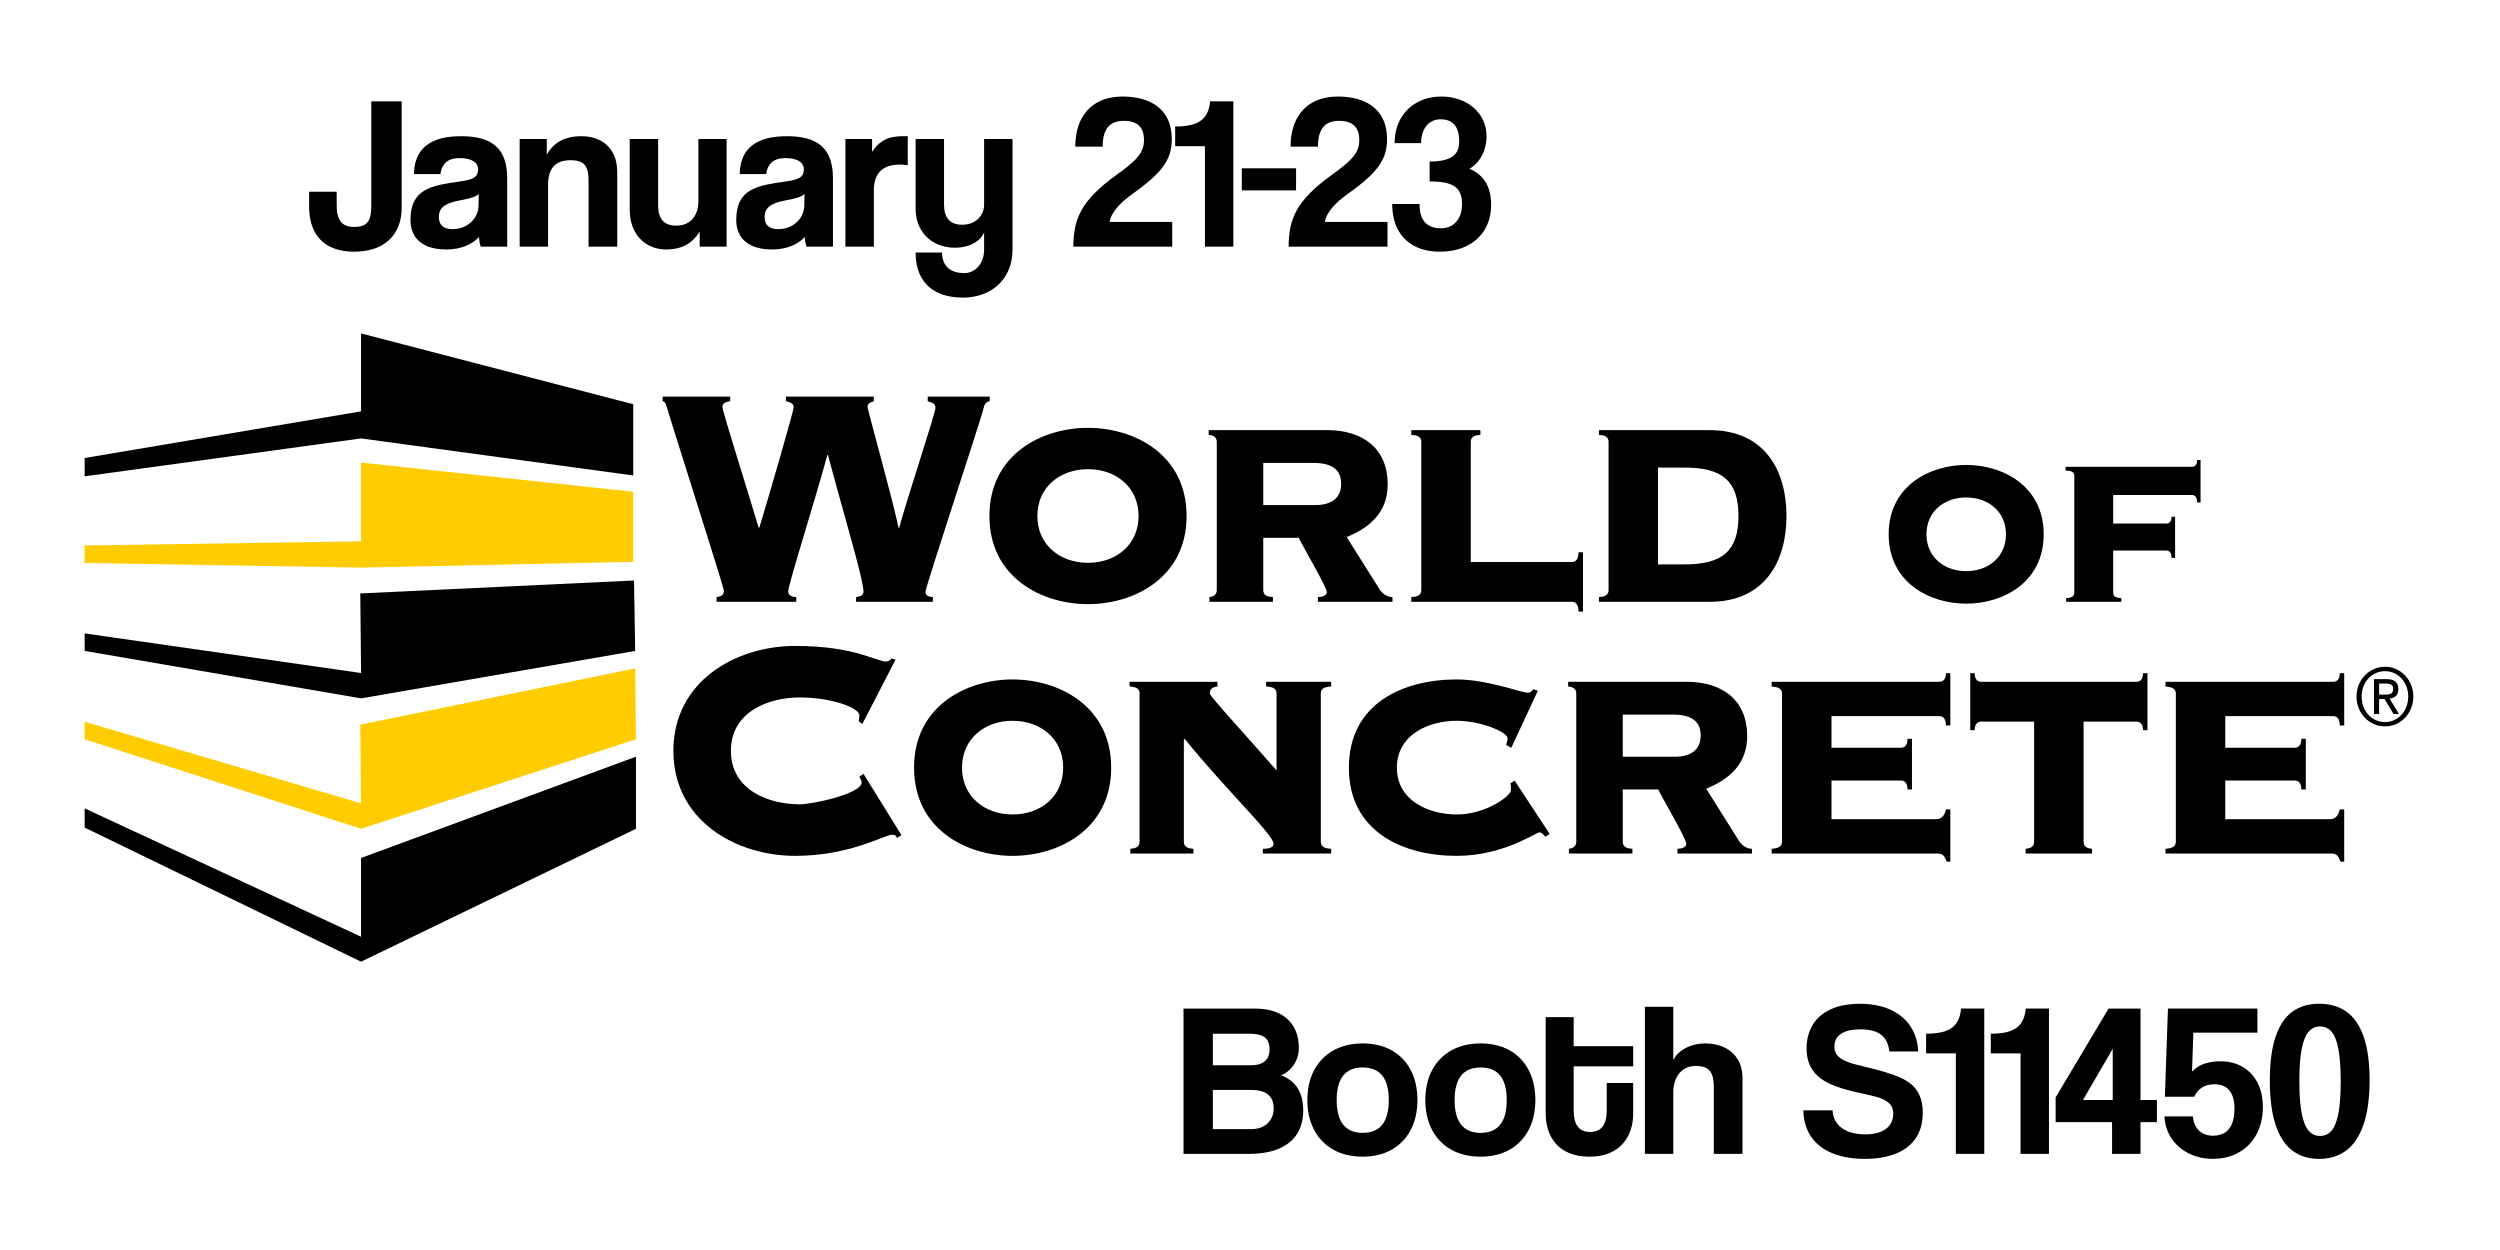 <?xml version="1.0" encoding="UTF-8"?>
<!--Generator: Xara Designer (www.xara.com), SVG filter version: 6.0.0.4-->
<svg width="216pt" height="108pt" fill-rule="evenodd" overflow="visible" stroke-linejoin="bevel" stroke-width=".501" version="1.1" viewBox="0 0 216 108" xmlns="http://www.w3.org/2000/svg">
 <g id="Document" transform="scale(1 -1)" fill="none" font-family="Times New Roman" font-size="16" stroke="#000">
  <g id="Spread" transform="translate(0 -108)">
   <g fill-rule="nonzero" stroke="none">
    <g stroke-linejoin="miter" stroke-width=".106">
     <path d="m7.314 36.497v1.659l23.882-11.089v6.805l23.751 8.75v-6.23l-23.751-11.483-23.882 11.588z" fill="#000"/>
     <path d="m7.314 44.13v1.511l23.882-7.053-0.066 6.803 23.751 4.859 0.066-6.12-23.751-7.738-23.882 7.738z" fill="#fc0"/>
     <path d="m7.314 51.76v1.513l23.882-3.422-0.066 6.877 23.65 1.118 0.101-6.086-23.685-4.099-23.882 4.099z" fill="#000"/>
     <path d="m7.314 59.358v1.514l23.882 0.356v6.805l23.514-2.521v-6.051l-23.514-0.503-23.882 0.4z" fill="#fc0"/>
    </g>
    <g fill="#000">
     <g stroke-linejoin="miter" stroke-width=".106">
      <path d="m7.314 66.846v1.582l23.882 4.031v6.732l23.514-6.117v-6.155l-23.514 3.201-23.882-3.274z"/>
      <path d="m61.909 56.003v0.406c0.352 0.063 0.638 0.133 0.638 0.571 0 0.236-4.817 15.375-4.979 15.977-0.063 0.275-0.22 0.375-0.316 0.375v0.403h5.838v-0.403c-0.385-0.068-0.672-0.136-0.672-0.506 0-0.373 2.329-7.687 3.129-10.418h0.061c0.766 2.527 2.966 10.08 2.966 10.418 0 0.37-0.41 0.438-0.671 0.506v0.403h7.593v-0.403c-0.285-0.1-0.541-0.17-0.541-0.506 0-0.203 2.232-8.195 2.677-10.418h0.064c0.387 1.618 3.129 9.91 3.129 10.348 0 0.406-0.352 0.476-0.671 0.576v0.403h5.357v-0.403c-0.316-0.036-0.477-0.306-0.541-0.641-0.095-0.575-5.008-15.405-5.008-15.811 0-0.408 0.347-0.439 0.636-0.471v-0.406h-6.633v0.406c0.444 0.063 0.641 0.204 0.641 0.471 0 1.079-1.882 7.282-3.065 11.799h-0.062c-1.054-3.912-3.381-11.192-3.381-11.799 0-0.267 0.288-0.471 0.7-0.471v-0.406h-6.889z"/>
      <path d="m94.003 71.036c-3.989 0-8.517-2.288-8.517-7.619 0-5.323 4.528-7.615 8.517-7.615 3.985 0 8.519 2.292 8.519 7.615 0 5.331-4.534 7.619-8.519 7.619zm0-3.574c2.421 0 4.369-1.548 4.369-4.045 0-2.492-1.948-4.043-4.369-4.043-2.427 0-4.374 1.551-4.374 4.043 0 2.497 1.947 4.045 4.374 4.045z"/>
      <path d="m105.13 57.012c0-0.47-0.384-0.57-0.639-0.603v-0.405h5.49v0.405c-0.446 0.033-0.835 0.133-0.835 0.603v4.52h3.066c0.252-0.574 2.422-4.246 2.422-4.685 0-0.339-0.478-0.438-0.765-0.438v-0.405h6.441v0.405c-0.445 0-0.889 0.302-1.114 0.673l-2.841 4.516c1.981 0.81 3.542 2.129 3.542 4.553 0 3.068-2.106 4.686-5.227 4.686h-10.24v-0.406c0.316-0.034 0.7-0.136 0.7-0.606v-12.813zm4.016 10.993h4.309c1.882 0 2.422-0.779 2.422-1.821 0-1.215-0.861-1.819-2.198-1.819h-4.533v3.64z"/>
      <path d="m122.8 69.825c0 0.47-0.384 0.572-0.864 0.606v0.406h5.97v-0.406c-0.45-0.034-0.832-0.136-0.832-0.606v-10.384h8.742c0.254 0 0.567 0.134 0.567 0.844h0.388v-5.125h-0.388c0 0.707-0.313 0.843-0.567 0.843h-13.88v0.406c0.48 0.032 0.864 0.133 0.864 0.603v12.813z"/>
      <path d="m138.98 57.012c0-0.47-0.39-0.57-0.832-0.603v-0.405h9.566c4.725 0 6.637 3.437 6.637 7.414 0 3.979-1.912 7.419-6.637 7.419h-9.566v-0.406c0.442-0.034 0.832-0.136 0.832-0.606v-12.813zm4.268 10.589h2.299c3.255 0 4.656-1.15 4.656-4.183s-1.401-4.181-4.656-4.181h-2.299v8.364z"/>
      <path d="m169.88 67.83c-3.139 0-6.699-1.801-6.699-5.993s3.56-5.994 6.699-5.994c3.135 0 6.695 1.802 6.695 5.994s-3.56 5.993-6.695 5.993zm0-2.811c1.907 0 3.436-1.219 3.436-3.182s-1.529-3.183-3.436-3.183c-1.903 0-3.434 1.22-3.434 3.183s1.531 3.182 3.434 3.182z"/>
      <path d="m179.22 66.878c0 0.368-0.301 0.449-0.756 0.472v0.32h10.912c0.203 0 0.455 0.105 0.455 0.585h0.298v-3.662h-0.298c0 0.53-0.252 0.639-0.455 0.639h-6.798v-2.468h4.591c0.2 0 0.451 0.105 0.451 0.588h0.308v-3.555h-0.308c0 0.529-0.251 0.637-0.451 0.637h-4.591v-3.636c0-0.372 0.298-0.448 0.702-0.479v-0.316h-4.765v0.316c0.404 0.031 0.705 0.107 0.705 0.479v10.08z"/>
      <path d="m74.507 45.449-0.319 0.238c0.031 0.134 0.062 0.272 0.062 0.505 0 0.673-2.453 1.55-5.166 1.55-2.583 0-5.933-1.175-5.933-4.618 0-3.441 3.35-4.617 5.933-4.617 1.117 0 5.362 0.911 5.362 1.888 0 0.201-0.129 0.337-0.196 0.507l0.356 0.236 3.282-5.294-0.383-0.237c-0.095 0.237-0.222 0.27-0.446 0.27-0.636 0-3.604-1.823-8.356-1.823-5.104 0-10.522 3.036-10.522 9.07 0 6.036 5.418 9.068 10.522 9.068 2.551 0 4.368-0.334 5.643-0.706 1.249-0.374 1.886-0.644 2.205-0.644 0.187 0 0.35 0.106 0.478 0.27l0.35-0.099-2.872-5.564z"/>
      <path d="m87.488 49.296c-3.985 0-8.514-2.295-8.514-7.622s4.529-7.62 8.514-7.62c3.988 0 8.518 2.293 8.518 7.62s-4.53 7.622-8.518 7.622zm0-3.571c2.424 0 4.37-1.556 4.37-4.051 0-2.494-1.946-4.044-4.37-4.044-2.422 0-4.37 1.55-4.37 4.044 0 2.495 1.948 4.051 4.37 4.051z"/>
      <path d="m114.12 35.272c0-0.473 0.38-0.579 0.893-0.608v-0.407h-5.901v0.407c0.318 0 0.922 0.029 0.922 0.437 0 0.776-4.078 4.617-7.685 9.068l-0.065-0.069v-8.828c0-0.473 0.383-0.579 0.83-0.608v-0.407h-5.454v0.407c0.415 0.029 0.8 0.135 0.8 0.608v12.811c0 0.467-0.385 0.573-0.863 0.604v0.405h7.592v-0.405c-0.287-0.031-0.669-0.137-0.669-0.604 0-0.236 3.09-3.573 5.773-6.644v6.644c0 0.467-0.381 0.573-0.896 0.604v0.405h5.616v-0.405c-0.513-0.031-0.893-0.137-0.893-0.604v-12.811z"/>
      <path d="m132.87 48.318-2.293-4.923-0.444 0.237c0.026 0.167 0.125 0.335 0.125 0.573 0 0.539-2.3 1.52-4.402 1.52-2.394 0-5.166-1.186-5.166-4.051 0-2.863 2.772-4.044 5.166-4.044 2.551 0 4.69 1.618 4.69 2.088 0 0.235 0 0.407-0.034 0.609l0.35 0.234 3.033-4.619-0.384-0.237c-0.157 0.205-0.32 0.375-0.51 0.375-0.318 0-3.094-2.026-7.145-2.026-4.661 0-9.313 2.092-9.313 7.62 0 5.532 4.652 7.622 9.313 7.622 1.404 0 2.777-0.306 3.86-0.575 1.085-0.268 1.947-0.572 2.3-0.572 0.217 0 0.375 0.169 0.474 0.304l0.38-0.135z"/>
      <path d="m136.19 35.272c0-0.473-0.38-0.579-0.636-0.608v-0.407h5.487v0.407c-0.446 0.029-0.834 0.135-0.834 0.608v4.516h3.064c0.257-0.575 2.426-4.251 2.426-4.687 0-0.338-0.48-0.437-0.766-0.437v-0.407h6.442v0.407c-0.448 0-0.893 0.301-1.117 0.674l-2.839 4.516c1.978 0.808 3.54 2.127 3.54 4.551 0 3.071-2.106 4.687-5.225 4.687h-10.243v-0.405c0.321-0.031 0.701-0.137 0.701-0.604v-12.811zm4.017 10.988h4.308c1.882 0 2.424-0.774 2.424-1.819 0-1.215-0.858-1.822-2.199-1.822h-4.533v3.641z"/>
      <path d="m167.3 37.223c0.38 0 0.703 0.238 0.828 0.844h0.38v-4.516h-0.319c-0.222 0.608-0.382 0.706-0.889 0.706h-14.228v0.407c0.444 0.029 0.894 0.135 0.894 0.608v12.811c0 0.467-0.45 0.573-0.894 0.604v0.405h14.482c0.253 0 0.574 0.134 0.574 0.741h0.38v-4.515h-0.38c0 0.676-0.321 0.809-0.574 0.809h-9.314v-2.732h5.993c0.257 0 0.578 0.136 0.578 0.774h0.381v-4.381h-0.381c0 0.642-0.321 0.773-0.578 0.773h-5.993v-3.338h9.06z"/>
      <path d="m184.58 49.092c0.257 0 0.576 0.134 0.576 0.741h0.383v-4.922h-0.383c0 0.608-0.319 0.741-0.576 0.741h-4.558v-10.38c0-0.473 0.382-0.579 0.733-0.608v-0.407h-5.741v0.407c0.352 0.029 0.733 0.135 0.733 0.608v10.38h-4.562c-0.257 0-0.576-0.133-0.576-0.741h-0.378v4.922h0.378c0-0.607 0.319-0.741 0.576-0.741h13.395z"/>
      <path d="m201.33 37.223c0.381 0 0.699 0.238 0.825 0.844h0.384v-4.516h-0.319c-0.225 0.608-0.385 0.706-0.89 0.706h-14.232v0.407c0.446 0.029 0.894 0.135 0.894 0.608v12.811c0 0.467-0.448 0.573-0.894 0.604v0.405h14.484c0.253 0 0.573 0.134 0.573 0.741h0.384v-4.515h-0.384c0 0.676-0.32 0.809-0.573 0.809h-9.319v-2.732h6c0.259 0 0.573 0.136 0.573 0.774h0.386v-4.381h-0.386c0 0.642-0.314 0.773-0.573 0.773h-6v-3.338h9.067z"/>
      <path d="m206.02 47.985c0.099 0 0.194 3e-3 0.284 0.01 0.088 7e-3 0.169 0.026 0.238 0.059 0.07 0.032 0.126 0.082 0.167 0.148 0.042 0.066 0.063 0.159 0.063 0.278 0 0.1-0.019 0.181-0.057 0.241-0.036 0.06-0.083 0.105-0.144 0.138-0.059 0.032-0.125 0.053-0.203 0.065-0.075 0.011-0.151 0.016-0.225 0.016h-0.588v-0.955h0.465zm0.195 1.337c0.34 0 0.591-0.071 0.754-0.214 0.163-0.142 0.244-0.358 0.244-0.648 0-0.271-0.072-0.469-0.215-0.597-0.144-0.125-0.323-0.2-0.537-0.223l0.817-1.332h-0.476l-0.778 1.297h-0.469v-1.297h-0.442v3.014h1.102zm-2.016-2.374c0.102-0.269 0.244-0.502 0.426-0.7 0.18-0.197 0.393-0.352 0.64-0.465 0.246-0.112 0.512-0.168 0.8-0.168 0.282 0 0.546 0.056 0.789 0.168 0.245 0.113 0.457 0.268 0.638 0.465 0.179 0.198 0.322 0.431 0.424 0.7s0.153 0.563 0.153 0.879c0 0.308-0.051 0.594-0.153 0.862-0.102 0.266-0.245 0.495-0.424 0.692-0.181 0.195-0.393 0.348-0.638 0.461-0.243 0.112-0.507 0.169-0.789 0.169-0.288 0-0.554-0.057-0.8-0.169-0.247-0.113-0.46-0.266-0.64-0.461-0.182-0.197-0.324-0.426-0.426-0.692-0.102-0.268-0.154-0.554-0.154-0.862 0-0.316 0.052-0.61 0.154-0.879zm-0.4 1.893c0.131 0.311 0.308 0.583 0.532 0.813 0.224 0.229 0.486 0.41 0.784 0.541 0.297 0.131 0.614 0.197 0.949 0.197s0.65-0.066 0.946-0.197 0.555-0.312 0.777-0.541c0.222-0.23 0.398-0.502 0.529-0.813 0.13-0.312 0.195-0.652 0.195-1.013 0-0.374-0.065-0.717-0.195-1.033-0.131-0.314-0.307-0.587-0.529-0.819-0.222-0.231-0.481-0.413-0.777-0.542-0.296-0.128-0.611-0.193-0.946-0.193s-0.652 0.065-0.949 0.193c-0.298 0.129-0.56 0.311-0.784 0.542-0.224 0.232-0.401 0.505-0.532 0.819-0.13 0.316-0.194 0.659-0.194 1.033 0 0.361 0.064 0.701 0.194 1.013z"/>
     </g>
     <g id="Group" stroke-miterlimit="79.84" stroke-width=".47">
      <path d="m104.79 10.443v3.384h3.366c0.592 2e-3 1.053-0.126 1.385-0.383 0.332-0.258 0.501-0.66 0.506-1.205-1e-3 -0.344-0.078-0.651-0.231-0.92s-0.373-0.482-0.66-0.637c-0.287-0.156-0.633-0.236-1.038-0.239h-3.328zm3.158 8.244c0.61 3e-3 1.054-0.103 1.33-0.319 0.277-0.217 0.414-0.564 0.409-1.043-1e-3 -0.446-0.136-0.784-0.404-1.015-0.268-0.23-0.663-0.346-1.184-0.347h-3.309v2.724h3.158zm-0.038-10.381c1.052 4e-3 1.925 0.158 2.619 0.462 0.694 0.305 1.213 0.736 1.556 1.294 0.343 0.559 0.515 1.221 0.514 1.988-4e-3 0.595-0.091 1.095-0.26 1.499-0.169 0.403-0.397 0.729-0.684 0.978-0.287 0.248-0.608 0.437-0.965 0.566 0.292 0.122 0.553 0.298 0.783 0.528s0.411 0.5 0.544 0.81 0.201 0.645 0.203 1.007c-1e-3 0.703-0.145 1.31-0.434 1.82-0.288 0.511-0.713 0.904-1.274 1.181s-1.252 0.417-2.073 0.421h-6.183v-12.554h5.654z"/>
      <path d="m117.74 10.12c-0.748 0-1.31 0.236-1.686 0.708-0.376 0.473-0.564 1.181-0.565 2.126 1e-3 0.944 0.189 1.65 0.565 2.117s0.938 0.7 1.686 0.699c0.747 1e-3 1.309-0.232 1.685-0.699 0.377-0.467 0.565-1.173 0.565-2.117 0-0.945-0.188-1.653-0.565-2.126-0.376-0.472-0.938-0.708-1.685-0.708zm0-2.058c0.969 6e-3 1.806 0.21 2.511 0.613 0.706 0.403 1.25 0.97 1.634 1.701 0.383 0.73 0.578 1.59 0.582 2.578-4e-3 0.995-0.197 1.857-0.578 2.588s-0.924 1.297-1.629 1.698c-0.705 0.402-1.545 0.605-2.52 0.61-0.988-6e-3 -1.838-0.21-2.552-0.614-0.713-0.403-1.262-0.971-1.648-1.702-0.385-0.731-0.58-1.591-0.584-2.58 3e-3 -0.97 0.194-1.822 0.572-2.553 0.378-0.732 0.923-1.303 1.635-1.713 0.712-0.411 1.571-0.619 2.577-0.626z"/>
      <path d="m127.93 10.12c-0.748 0-1.31 0.236-1.686 0.708-0.376 0.473-0.564 1.181-0.565 2.126 1e-3 0.944 0.189 1.65 0.565 2.117s0.938 0.7 1.686 0.699c0.747 1e-3 1.309-0.232 1.685-0.699 0.377-0.467 0.565-1.173 0.565-2.117 0-0.945-0.188-1.653-0.565-2.126-0.376-0.472-0.938-0.708-1.685-0.708zm0-2.058c0.969 6e-3 1.806 0.21 2.511 0.613 0.706 0.403 1.25 0.97 1.634 1.701 0.383 0.73 0.578 1.59 0.582 2.578-4e-3 0.995-0.197 1.857-0.578 2.588s-0.924 1.297-1.629 1.698c-0.705 0.402-1.545 0.605-2.52 0.61-0.988-6e-3 -1.838-0.21-2.552-0.614-0.713-0.403-1.262-0.971-1.648-1.702-0.385-0.731-0.58-1.591-0.584-2.58 3e-3 -0.97 0.194-1.822 0.572-2.553 0.378-0.732 0.923-1.303 1.635-1.713 0.712-0.411 1.571-0.619 2.577-0.626z"/>
      <path d="m138.82 12.012c1e-3 -0.58-0.115-1.026-0.35-1.339s-0.597-0.471-1.087-0.475c-0.497 4e-3 -0.858 0.166-1.084 0.487-0.225 0.32-0.336 0.775-0.333 1.365v3.817h5.141v1.739h-5.141v2.516h-2.418v-8.318c-1e-3 -0.504 0.069-0.981 0.211-1.43 0.142-0.448 0.364-0.846 0.668-1.192 0.303-0.347 0.696-0.619 1.177-0.817 0.482-0.198 1.063-0.3 1.741-0.303 0.656 4e-3 1.222 0.106 1.697 0.305 0.474 0.2 0.865 0.473 1.17 0.819 0.305 0.347 0.531 0.743 0.677 1.188 0.147 0.446 0.219 0.916 0.218 1.411v2.646h-2.287v-2.419z"/>
      <path d="m150.55 8.306v6.577c-5e-3 0.62-0.143 1.151-0.414 1.593s-0.649 0.781-1.133 1.017c-0.483 0.236-1.046 0.355-1.687 0.358-0.42-3e-3 -0.816-0.067-1.186-0.193-0.371-0.126-0.692-0.298-0.964-0.516-0.271-0.218-0.469-0.467-0.593-0.747v4.617h-2.455v-12.706h2.455v5.33c1e-3 0.42 0.075 0.801 0.222 1.142s0.363 0.612 0.647 0.815c0.284 0.202 0.631 0.306 1.042 0.311 0.37 3e-3 0.673-0.052 0.908-0.165 0.234-0.113 0.406-0.304 0.517-0.572 0.11-0.268 0.165-0.634 0.164-1.097v-5.764h2.477z"/>
      <path d="m165.73 17.156c-0.033 0.806-0.248 1.518-0.644 2.135-0.397 0.617-0.965 1.1-1.704 1.45s-1.64 0.528-2.7 0.534c-1.021-6e-3 -1.872-0.172-2.552-0.499-0.681-0.327-1.191-0.779-1.531-1.357-0.34-0.577-0.51-1.243-0.51-1.999 1e-3 -0.527 0.083-0.985 0.246-1.375 0.162-0.39 0.399-0.725 0.711-1.006 0.312-0.28 0.691-0.52 1.139-0.719 0.294-0.131 0.608-0.248 0.943-0.351 0.335-0.104 0.707-0.204 1.115-0.3 0.409-0.097 0.87-0.202 1.384-0.313 0.519-0.114 0.92-0.246 1.203-0.4 0.284-0.153 0.48-0.328 0.59-0.525 0.108-0.197 0.16-0.418 0.155-0.664-4e-3 -0.562-0.217-0.997-0.638-1.307-0.42-0.309-1.021-0.466-1.801-0.47-0.564 2e-3 -1.053 0.087-1.466 0.254s-0.735 0.405-0.965 0.715c-0.231 0.31-0.353 0.68-0.369 1.111h-2.528c0.026-0.939 0.264-1.719 0.713-2.34 0.45-0.622 1.069-1.087 1.856-1.395 0.788-0.308 1.702-0.463 2.742-0.462 0.984-2e-3 1.851 0.138 2.6 0.421 0.75 0.282 1.337 0.718 1.761 1.307s0.64 1.343 0.647 2.261c-3e-3 0.588-0.092 1.078-0.266 1.47-0.173 0.391-0.407 0.712-0.702 0.961-0.296 0.249-0.628 0.453-0.997 0.613-0.312 0.138-0.666 0.269-1.062 0.393-0.397 0.125-0.821 0.245-1.272 0.36-0.451 0.116-0.914 0.23-1.389 0.343-0.693 0.166-1.192 0.374-1.498 0.624-0.305 0.251-0.455 0.572-0.449 0.965 2e-3 0.475 0.193 0.839 0.572 1.091 0.379 0.253 0.938 0.381 1.677 0.383 0.79 1e-3 1.388-0.157 1.793-0.472 0.405-0.316 0.639-0.796 0.701-1.437h2.495z"/>
      <path d="m171.44 8.306v12.554h-2.001c-0.045-0.485-0.169-0.889-0.373-1.211-0.203-0.322-0.517-0.563-0.943-0.723s-0.995-0.24-1.708-0.24v-1.702h2.571v-8.678h2.454z"/>
      <path d="m177.03 8.306v12.554h-2.001c-0.045-0.485-0.169-0.889-0.373-1.211-0.203-0.322-0.517-0.563-0.943-0.723s-0.995-0.24-1.708-0.24v-1.702h2.571v-8.678h2.454z"/>
      <path d="m182.54 12.958h-2.571l2.571 4.424v-4.424zm2.399-4.652v2.742h1.418v1.91h-1.418v7.902h-2.758l-4.575-7.675v-2.137h4.877v-2.742h2.456z"/>
      <path d="m189.58 13.242c0.167 0.351 0.392 0.618 0.674 0.802 0.282 0.183 0.644 0.275 1.084 0.276 0.576-5e-3 1.007-0.188 1.293-0.551 0.285-0.362 0.428-0.872 0.427-1.529 3e-3 -0.476-0.058-0.891-0.182-1.244s-0.324-0.628-0.599-0.823c-0.275-0.196-0.638-0.295-1.09-0.298-0.496 5e-3 -0.893 0.153-1.193 0.444-0.3 0.29-0.475 0.698-0.527 1.222h-2.459c0.04-0.724 0.245-1.36 0.618-1.909 0.372-0.549 0.866-0.978 1.482-1.287s1.309-0.467 2.079-0.472c0.857 5e-3 1.609 0.192 2.256 0.561 0.647 0.368 1.152 0.887 1.516 1.556 0.363 0.669 0.548 1.457 0.554 2.364-7e-3 0.84-0.169 1.554-0.486 2.142-0.318 0.587-0.749 1.035-1.293 1.343-0.545 0.308-1.16 0.463-1.847 0.466-0.468 6e-3 -0.917-0.055-1.347-0.182-0.43-0.128-0.813-0.364-1.149-0.707l0.114 3.363h5.536v2.081h-7.73l-0.265-7.617 2.534-1e-3z"/>
      <path d="m200.46 9.856c-0.397-6e-3 -0.728 0.145-0.995 0.454-0.266 0.308-0.466 0.81-0.6 1.507s-0.201 1.625-0.201 2.785c0 1.147 0.067 2.067 0.201 2.758 0.134 0.692 0.334 1.191 0.6 1.498 0.267 0.307 0.598 0.458 0.995 0.452 0.397 5e-3 0.727-0.147 0.991-0.457 0.263-0.311 0.46-0.815 0.591-1.512 0.13-0.698 0.196-1.623 0.196-2.777 0-1.135-0.066-2.049-0.196-2.741-0.131-0.692-0.328-1.195-0.591-1.506-0.264-0.312-0.594-0.466-0.991-0.461zm-0.075-1.984c0.904-2e-3 1.681 0.24 2.329 0.727s1.145 1.233 1.493 2.239c0.347 1.006 0.523 2.286 0.526 3.84-3e-3 1.551-0.179 2.813-0.526 3.786-0.348 0.972-0.845 1.685-1.493 2.139-0.648 0.453-1.425 0.677-2.329 0.672-0.904 6e-3 -1.674-0.219-2.31-0.674-0.635-0.455-1.12-1.171-1.456-2.149-0.335-0.977-0.504-2.248-0.507-3.812 3e-3 -1.572 0.172-2.857 0.507-3.855 0.336-0.999 0.821-1.735 1.456-2.208 0.636-0.474 1.406-0.708 2.31-0.705z"/>
     </g>
     <g stroke-miterlimit="79.84" stroke-width=".289">
      <path d="m32.081 90.32c3e-3 -0.458-0.036-0.829-0.119-1.113s-0.233-0.491-0.451-0.622c-0.217-0.13-0.526-0.195-0.926-0.193-0.534 0-0.919 0.156-1.153 0.47s-0.348 0.788-0.343 1.42v1.153h-2.381v-1.285c3e-3 -0.858 0.159-1.575 0.467-2.152 0.308-0.578 0.751-1.013 1.329-1.304 0.577-0.292 1.271-0.438 2.081-0.439 0.902 5e-3 1.659 0.166 2.27 0.482 0.612 0.316 1.073 0.76 1.384 1.331 0.311 0.57 0.467 1.239 0.467 2.006v9.169h-2.625v-8.923z"/>
      <path d="m41.345 90.223c-0.011-0.369-0.113-0.707-0.306-1.011-0.194-0.304-0.457-0.547-0.789-0.729-0.333-0.183-0.712-0.276-1.139-0.281-0.389 0-0.685 0.086-0.887 0.258s-0.304 0.432-0.305 0.781c-3e-3 0.263 0.053 0.487 0.169 0.671 0.117 0.185 0.31 0.34 0.582 0.465 0.272 0.126 0.64 0.232 1.104 0.319 0.448 0.081 0.796 0.163 1.043 0.245s0.429 0.183 0.546 0.302l-0.018-1.02zm2.477-3.533v5.876c5e-3 0.783-0.12 1.447-0.374 1.992-0.255 0.545-0.674 0.96-1.257 1.245s-1.364 0.428-2.342 0.43c-0.99-4e-3 -1.783-0.144-2.378-0.419s-1.026-0.658-1.294-1.147c-0.267-0.489-0.404-1.057-0.411-1.705h2.285c0.051 0.422 0.206 0.756 0.466 1.002 0.261 0.247 0.667 0.373 1.219 0.378 0.488-2e-3 0.87-0.087 1.147-0.255 0.278-0.167 0.419-0.403 0.424-0.708 3e-3 -0.212-0.042-0.386-0.134-0.522-0.093-0.136-0.254-0.245-0.483-0.329-0.23-0.083-0.547-0.152-0.954-0.207-0.623-0.079-1.193-0.174-1.713-0.286-0.519-0.112-0.97-0.278-1.352-0.498-0.382-0.221-0.678-0.533-0.888-0.937-0.21-0.405-0.316-0.939-0.319-1.604-1e-3 -0.507 0.11-0.952 0.333-1.333 0.223-0.382 0.563-0.679 1.021-0.893 0.458-0.213 1.04-0.322 1.744-0.325 0.628 5e-3 1.181 0.104 1.659 0.297 0.478 0.194 0.865 0.454 1.161 0.78 0.01-0.145 0.028-0.291 0.055-0.438 0.026-0.147 0.058-0.278 0.097-0.394h2.288z"/>
      <path d="m53.33 86.689v6.444c-5e-3 0.675-0.14 1.242-0.404 1.703-0.265 0.46-0.627 0.807-1.089 1.043-0.462 0.235-0.992 0.353-1.59 0.354-0.743-2e-3 -1.36-0.14-1.851-0.414-0.491-0.273-0.876-0.671-1.156-1.193v1.363h-2.342v-9.3h2.455v5.332c-1e-3 0.709 0.157 1.243 0.473 1.6s0.795 0.536 1.438 0.536c0.388 4e-3 0.699-0.048 0.933-0.156 0.233-0.108 0.401-0.296 0.504-0.564 0.103-0.267 0.154-0.639 0.152-1.114v-5.634h2.477z"/>
      <path d="m62.778 86.69v9.299h-2.436v-5.369c-1e-3 -0.413-0.073-0.778-0.218-1.095s-0.359-0.566-0.643-0.746c-0.283-0.181-0.633-0.273-1.05-0.276-0.521-1e-3 -0.912 0.142-1.175 0.43-0.263 0.287-0.395 0.724-0.395 1.309v5.747h-2.455v-6.125c5e-3 -0.685 0.14-1.283 0.407-1.794 0.266-0.511 0.635-0.908 1.107-1.192 0.472-0.285 1.019-0.429 1.641-0.433 0.643-2e-3 1.206 0.124 1.688 0.377 0.483 0.254 0.884 0.644 1.206 1.171v-1.304l2.323 1e-3z"/>
      <path d="m69.491 90.223c-0.011-0.369-0.113-0.707-0.306-1.011-0.194-0.304-0.457-0.547-0.789-0.729-0.333-0.183-0.712-0.276-1.139-0.281-0.389 0-0.685 0.086-0.887 0.258s-0.304 0.432-0.305 0.781c-3e-3 0.263 0.053 0.487 0.169 0.671 0.117 0.185 0.31 0.34 0.582 0.465 0.272 0.126 0.64 0.232 1.104 0.319 0.448 0.081 0.796 0.163 1.043 0.245s0.429 0.183 0.546 0.302l-0.018-1.02zm2.477-3.533v5.876c5e-3 0.783-0.12 1.447-0.374 1.992-0.255 0.545-0.674 0.96-1.257 1.245s-1.364 0.428-2.342 0.43c-0.99-4e-3 -1.783-0.144-2.378-0.419s-1.026-0.658-1.294-1.147c-0.267-0.489-0.404-1.057-0.411-1.705h2.285c0.051 0.422 0.206 0.756 0.466 1.002 0.261 0.247 0.667 0.373 1.219 0.378 0.488-2e-3 0.87-0.087 1.147-0.255 0.278-0.167 0.419-0.403 0.424-0.708 3e-3 -0.212-0.042-0.386-0.134-0.522-0.093-0.136-0.254-0.245-0.483-0.329-0.23-0.083-0.547-0.152-0.954-0.207-0.623-0.079-1.193-0.174-1.713-0.286-0.519-0.112-0.97-0.278-1.352-0.498-0.382-0.221-0.678-0.533-0.888-0.937-0.21-0.405-0.316-0.939-0.319-1.604-1e-3 -0.507 0.11-0.952 0.333-1.333 0.223-0.382 0.563-0.679 1.021-0.893 0.458-0.213 1.04-0.322 1.744-0.325 0.628 5e-3 1.181 0.104 1.659 0.297 0.478 0.194 0.865 0.454 1.161 0.78 0.01-0.145 0.028-0.291 0.055-0.438 0.026-0.147 0.058-0.278 0.097-0.394h2.288z"/>
      <path d="m75.499 86.689v4.84c-1e-3 0.747 0.185 1.309 0.558 1.685s0.937 0.564 1.692 0.565c0.227 0 0.454-0.019 0.68-0.057v2.512h-0.321c-0.334 6e-3 -0.661-0.019-0.98-0.076s-0.628-0.183-0.926-0.378-0.583-0.497-0.854-0.906v1.115h-2.304v-9.3h2.455z"/>
      <path d="m85.026 86.408c-4e-3 -0.412-0.086-0.767-0.244-1.066s-0.365-0.529-0.622-0.692c-0.257-0.162-0.536-0.244-0.837-0.246-0.643 5e-3 -1.125 0.164-1.447 0.477-0.321 0.313-0.482 0.746-0.482 1.3h-2.285c0-0.804 0.153-1.496 0.458-2.077 0.306-0.58 0.762-1.028 1.37-1.342 0.608-0.313 1.365-0.472 2.273-0.476 0.599 1e-3 1.157 0.095 1.673 0.281 0.515 0.186 0.967 0.457 1.356 0.814 0.389 0.356 0.692 0.792 0.91 1.306 0.218 0.515 0.328 1.101 0.332 1.759v9.543h-2.455v-5.669c-2e-3 -0.337-0.083-0.636-0.242-0.896-0.159-0.261-0.38-0.466-0.663-0.615s-0.612-0.225-0.987-0.228c-0.52 0-0.912 0.146-1.175 0.437s-0.395 0.725-0.395 1.302v5.669h-2.455v-6.028c6e-3 -0.685 0.156-1.277 0.449-1.78 0.293-0.502 0.695-0.89 1.205-1.166 0.51-0.275 1.092-0.414 1.747-0.418 0.388 1e-3 0.751 0.054 1.09 0.158 0.338 0.105 0.631 0.255 0.879 0.452s0.43 0.435 0.547 0.713v-1.512z"/>
      <path d="m101.28 86.689v2.137h-5.406c0.022 0.217 0.109 0.455 0.262 0.713 0.153 0.259 0.357 0.52 0.611 0.785s0.543 0.515 0.867 0.751c0.668 0.473 1.235 0.908 1.699 1.305s0.838 0.781 1.121 1.153c0.284 0.371 0.49 0.755 0.619 1.152 0.128 0.397 0.191 0.832 0.189 1.305-6e-3 0.825-0.186 1.509-0.539 2.052-0.355 0.543-0.849 0.948-1.485 1.215-0.635 0.268-1.378 0.402-2.228 0.401-0.86-3e-3 -1.594-0.177-2.201-0.522-0.608-0.344-1.073-0.839-1.395-1.484-0.322-0.644-0.484-1.419-0.487-2.323h2.363c1e-3 0.557 0.077 0.999 0.227 1.326s0.361 0.56 0.635 0.7 0.598 0.208 0.971 0.204c0.325 3e-3 0.619-0.045 0.88-0.145 0.261-0.099 0.469-0.269 0.623-0.51 0.154-0.24 0.233-0.57 0.236-0.989 5e-3 -0.347-0.063-0.666-0.203-0.959-0.141-0.294-0.381-0.599-0.721-0.918-0.34-0.318-0.807-0.688-1.401-1.11-0.798-0.573-1.445-1.113-1.943-1.621-0.498-0.507-0.88-1.005-1.145-1.491-0.265-0.487-0.447-0.985-0.545-1.495-0.099-0.51-0.148-1.054-0.147-1.632h8.543z"/>
      <path d="m106.56 86.689v12.554h-2.001c-0.045-0.485-0.169-0.889-0.373-1.211-0.203-0.322-0.517-0.563-0.943-0.723s-0.995-0.24-1.708-0.24v-1.702h2.571v-8.678h2.454z"/>
      <path d="m111.98 91.55v1.909h-4.688v-1.909h4.688z"/>
      <path d="m119.88 86.689v2.137h-5.406c0.022 0.217 0.109 0.455 0.262 0.713 0.153 0.259 0.357 0.52 0.611 0.785s0.543 0.515 0.867 0.751c0.668 0.473 1.235 0.908 1.699 1.305s0.838 0.781 1.121 1.153c0.284 0.371 0.49 0.755 0.619 1.152 0.128 0.397 0.191 0.832 0.189 1.305-6e-3 0.825-0.186 1.509-0.539 2.052-0.355 0.543-0.849 0.948-1.485 1.215-0.635 0.268-1.378 0.402-2.228 0.401-0.86-3e-3 -1.594-0.177-2.201-0.522-0.608-0.344-1.073-0.839-1.395-1.484-0.322-0.644-0.484-1.419-0.487-2.323h2.363c1e-3 0.557 0.077 0.999 0.227 1.326s0.361 0.56 0.635 0.7 0.598 0.208 0.971 0.204c0.325 3e-3 0.619-0.045 0.88-0.145 0.261-0.099 0.469-0.269 0.623-0.51 0.154-0.24 0.233-0.57 0.236-0.989 5e-3 -0.347-0.063-0.666-0.203-0.959-0.141-0.294-0.381-0.599-0.721-0.918-0.34-0.318-0.807-0.688-1.401-1.11-0.798-0.573-1.445-1.113-1.943-1.621-0.498-0.507-0.88-1.005-1.145-1.491-0.265-0.487-0.447-0.985-0.545-1.495-0.099-0.51-0.148-1.054-0.147-1.632h8.543z"/>
      <path d="m123.52 92.321c0.677 3e-3 1.222-0.058 1.634-0.182 0.411-0.125 0.709-0.331 0.894-0.619 0.184-0.288 0.275-0.677 0.272-1.165-4e-3 -0.442-0.083-0.817-0.239-1.127-0.156-0.309-0.369-0.544-0.639-0.707-0.269-0.162-0.576-0.243-0.919-0.244-0.616-4e-3 -1.082 0.164-1.398 0.503s-0.474 0.87-0.475 1.594h-2.363c2e-3 -0.854 0.165-1.588 0.488-2.201 0.324-0.614 0.792-1.086 1.405-1.417 0.613-0.33 1.356-0.497 2.229-0.501 0.882 4e-3 1.654 0.169 2.316 0.495 0.661 0.326 1.177 0.792 1.546 1.397 0.369 0.606 0.557 1.329 0.563 2.17-4e-3 0.793-0.167 1.447-0.489 1.961-0.323 0.514-0.784 0.894-1.383 1.139 0.328 0.192 0.601 0.436 0.82 0.731s0.382 0.621 0.492 0.979c0.109 0.357 0.164 0.727 0.163 1.109-3e-3 0.508-0.104 0.971-0.302 1.388-0.199 0.418-0.475 0.779-0.829 1.082-0.355 0.303-0.767 0.537-1.238 0.702-0.47 0.165-0.979 0.248-1.526 0.25-0.8-5e-3 -1.504-0.175-2.109-0.51-0.606-0.335-1.078-0.804-1.419-1.405-0.341-0.603-0.514-1.306-0.519-2.113h2.287c3e-3 0.437 0.077 0.808 0.222 1.115 0.144 0.307 0.341 0.541 0.591 0.703s0.534 0.243 0.852 0.245c0.565-3e-3 0.978-0.168 1.24-0.497s0.391-0.806 0.388-1.433c3e-3 -0.234-0.031-0.454-0.101-0.66-0.071-0.207-0.198-0.39-0.382-0.549-0.183-0.159-0.443-0.284-0.779-0.374-0.335-0.091-0.766-0.137-1.293-0.139v-1.72z"/>
     </g>
    </g>
   </g>
  </g>
 </g>
</svg>
